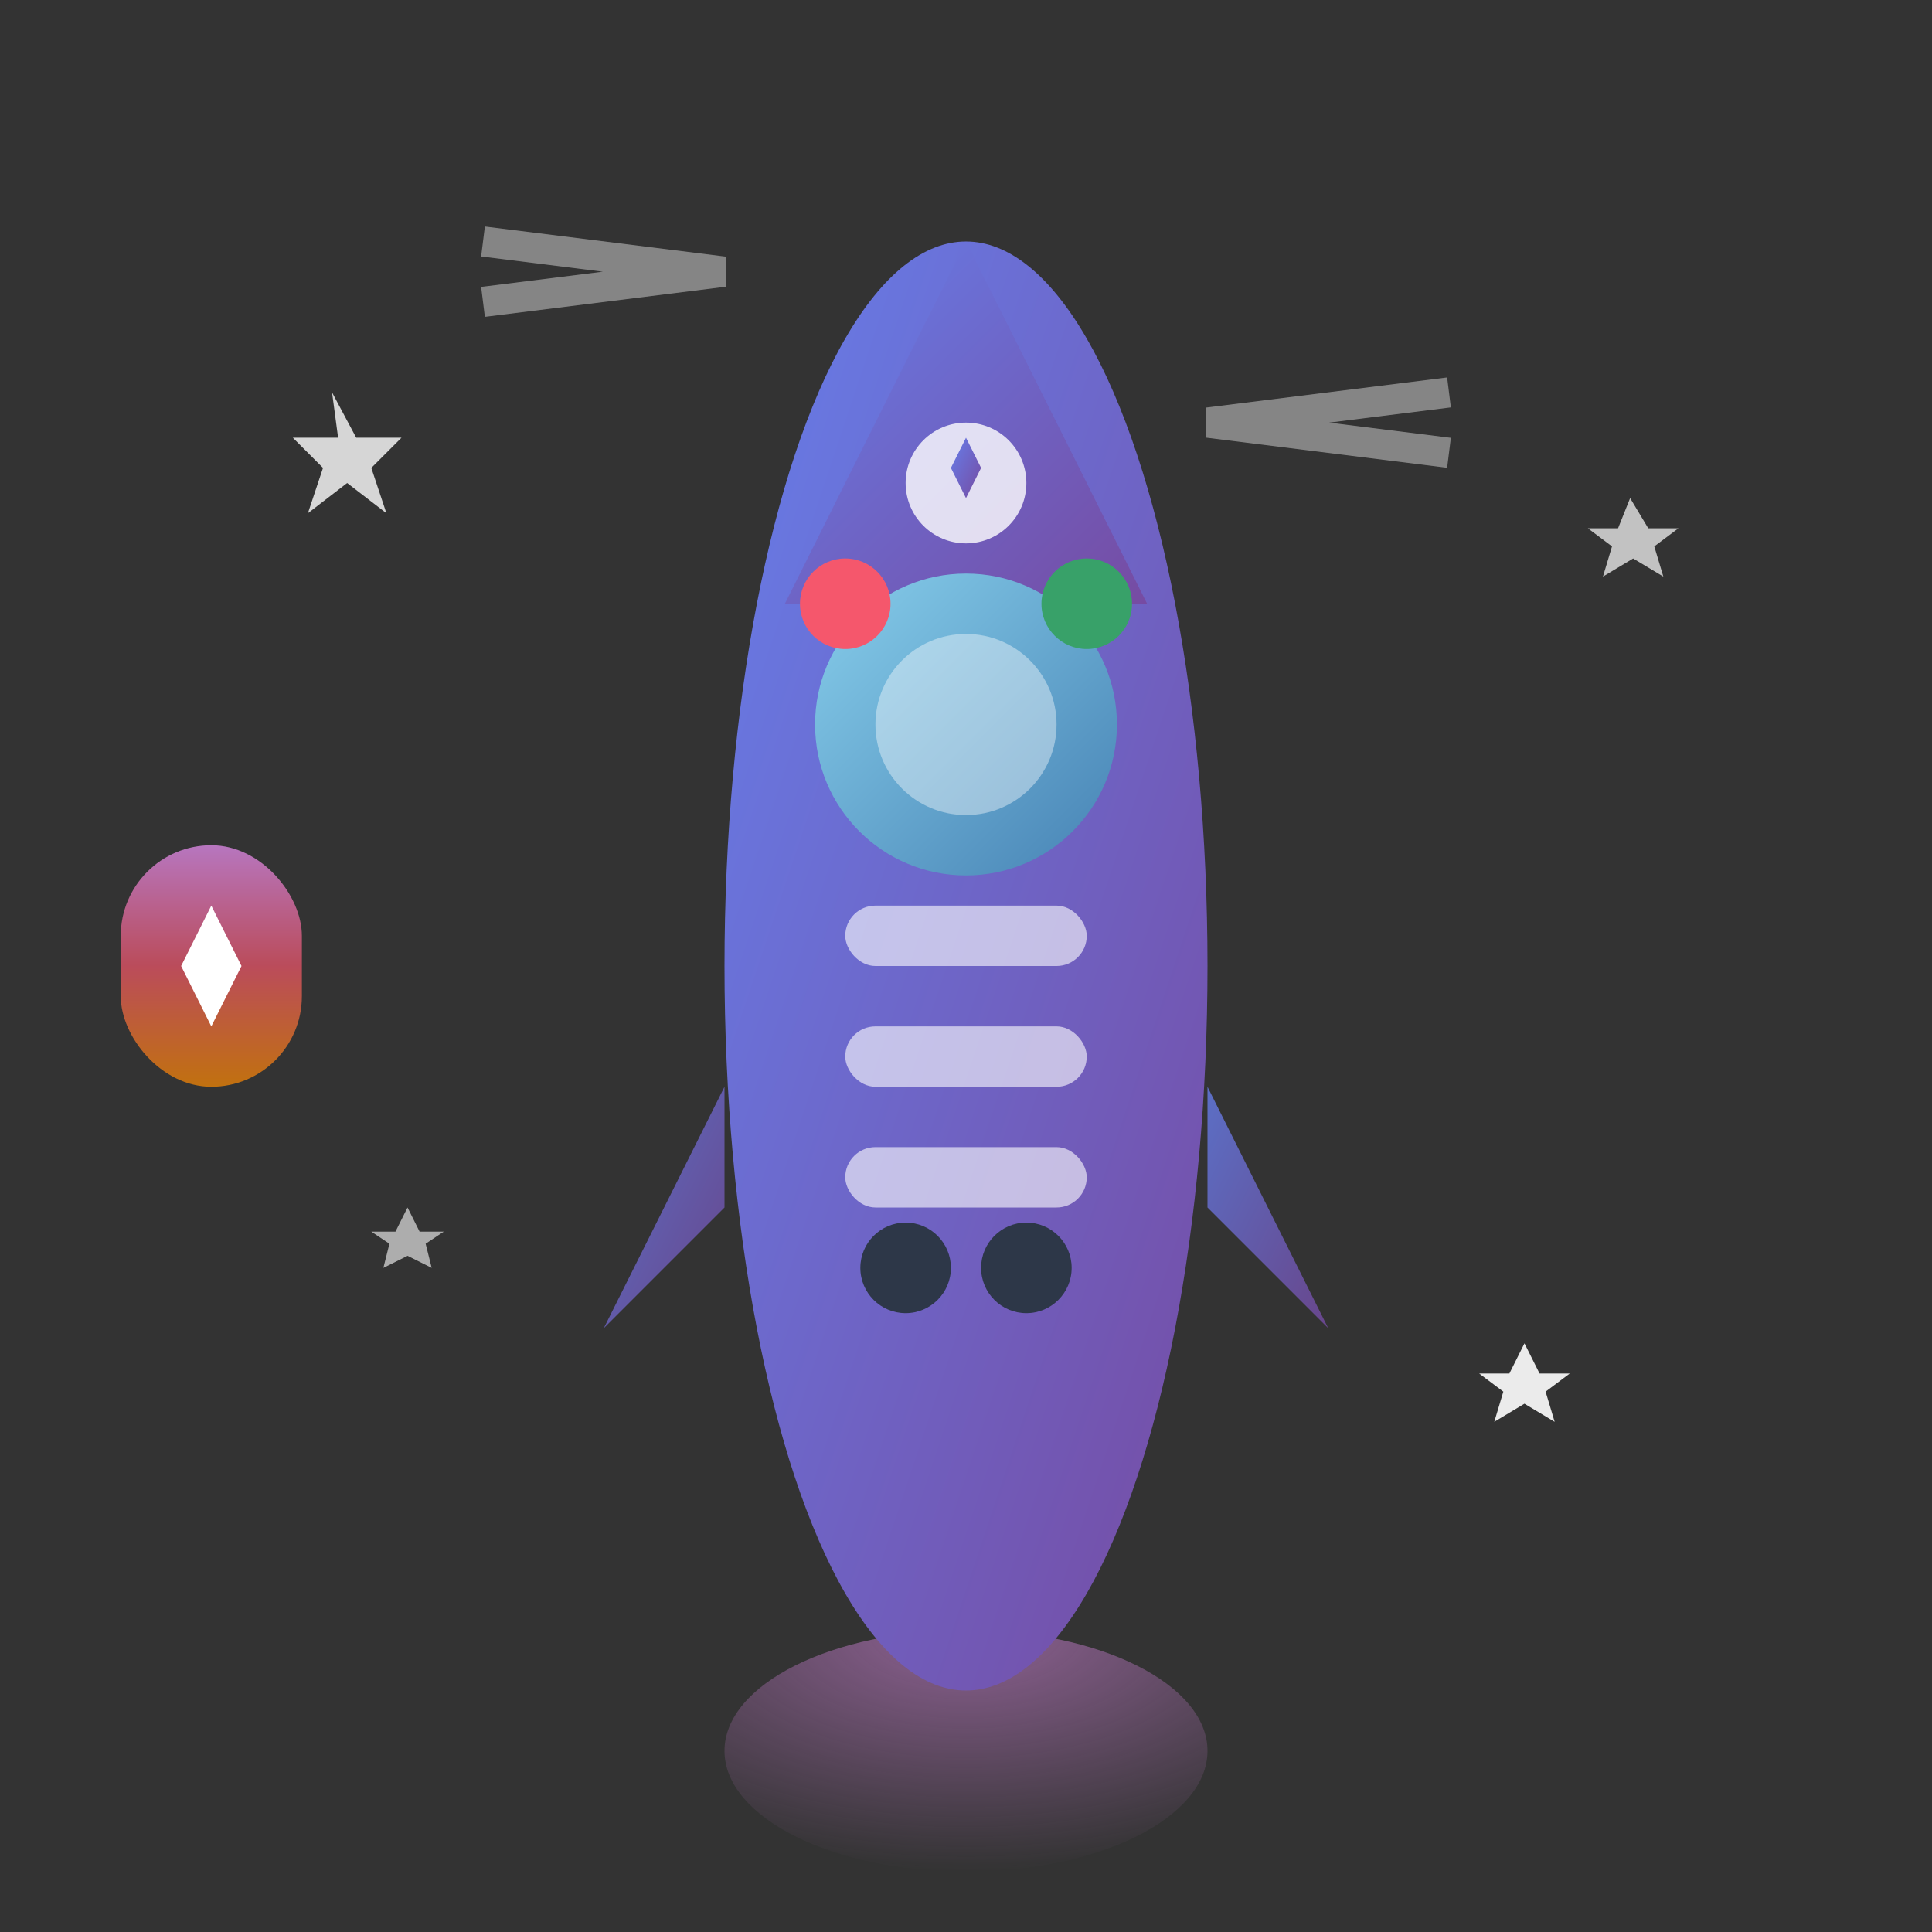 <svg width="64" height="64" viewBox="0 0 64 64" fill="none" xmlns="http://www.w3.org/2000/svg">
  <rect x="0" y="0" width="64" height="64" fill="#333333" stroke="none"/>
  <defs>
    <linearGradient id="rocketGradient" x1="0%" y1="0%" x2="100%" y2="100%">
      <stop offset="0%" style="stop-color:#667eea;stop-opacity:1" />
      <stop offset="100%" style="stop-color:#764ba2;stop-opacity:1" />
    </linearGradient>
    <linearGradient id="flameGradient" x1="0%" y1="0%" x2="0%" y2="100%">
      <stop offset="0%" style="stop-color:#f093fb;stop-opacity:1" />
      <stop offset="50%" style="stop-color:#f5576c;stop-opacity:1" />
      <stop offset="100%" style="stop-color:#ff8c00;stop-opacity:1" />
    </linearGradient>
    <linearGradient id="windowGradient" x1="0%" y1="0%" x2="100%" y2="100%">
      <stop offset="0%" style="stop-color:#87ceeb;stop-opacity:1" />
      <stop offset="100%" style="stop-color:#4682b4;stop-opacity:1" />
    </linearGradient>
    <radialGradient id="thrustGlow" cx="50%" cy="0%" r="100%">
      <stop offset="0%" style="stop-color:#f093fb;stop-opacity:0.8" />
      <stop offset="100%" style="stop-color:#f093fb;stop-opacity:0" />
    </radialGradient>
  </defs>
  
  <!-- Rocket flame/thrust -->
  <ellipse cx="32" cy="58" rx="8" ry="4" fill="url(#thrustGlow)" opacity="0.6"/>
  <path d="M28 44l4 12 4-12-2 8-2-8z" fill="url(#flameGradient)"/>
  <path d="M30 44l2 10 2-10-1 6-1-6z" fill="#ffffff" opacity="0.6"/>
  
  <!-- Rocket body -->
  <ellipse cx="32" cy="32" rx="8" ry="24" fill="url(#rocketGradient)"/>
  
  <!-- Rocket nose cone -->
  <path d="M32 8l6 12h-12z" fill="url(#rocketGradient)"/>
  
  <!-- Rocket window -->
  <circle cx="32" cy="24" r="5" fill="url(#windowGradient)"/>
  <circle cx="32" cy="24" r="3" fill="#ffffff" opacity="0.4"/>
  
  <!-- Rocket fins -->
  <path d="M24 36l-4 8 4-4z" fill="url(#rocketGradient)" opacity="0.8"/>
  <path d="M40 36l4 8-4-4z" fill="url(#rocketGradient)" opacity="0.8"/>
  
  <!-- Body details -->
  <rect x="28" y="30" width="8" height="2" fill="#ffffff" opacity="0.6" rx="1"/>
  <rect x="28" y="34" width="8" height="2" fill="#ffffff" opacity="0.6" rx="1"/>
  <rect x="28" y="38" width="8" height="2" fill="#ffffff" opacity="0.6" rx="1"/>
  
  <!-- Navigation lights -->
  <circle cx="28" cy="20" r="1.5" fill="#f5576c"/>
  <circle cx="36" cy="20" r="1.5" fill="#38a169"/>
  
  <!-- Exhaust ports -->
  <circle cx="30" cy="42" r="1.5" fill="#2d3748"/>
  <circle cx="34" cy="42" r="1.5" fill="#2d3748"/>
  
  <!-- Stars around rocket -->
  <g transform="translate(8,12)">
    <path d="M3 1l0.8 1.5h1.5l-1 1 0.5 1.5-1.3-1-1.3 1 0.5-1.5-1-1h1.5z" fill="#ffffff" opacity="0.8"/>
  </g>
  
  <g transform="translate(52,16)">
    <path d="M2 0.5l0.6 1h1l-0.8 0.6 0.3 1-1-0.6-1 0.6 0.3-1-0.8-0.6h1z" fill="#ffffff" opacity="0.7"/>
  </g>
  
  <g transform="translate(12,40)">
    <path d="M1.5 0l0.4 0.8h0.8l-0.6 0.4 0.2 0.8-0.8-0.4-0.8 0.4 0.2-0.8-0.6-0.4h0.8z" fill="#ffffff" opacity="0.6"/>
  </g>
  
  <g transform="translate(48,44)">
    <path d="M2.5 0.5l0.5 1h1l-0.8 0.6 0.3 1-1-0.6-1 0.6 0.3-1-0.8-0.6h1z" fill="#ffffff" opacity="0.9"/>
  </g>
  
  <!-- Speed lines -->
  <g transform="translate(16,8)">
    <path d="M0 2l8-1-8-1" stroke="#ffffff" stroke-width="1" fill="none" opacity="0.4"/>
  </g>
  
  <g transform="translate(40,12)">
    <path d="M8 1l-8 1 8 1" stroke="#ffffff" stroke-width="1" fill="none" opacity="0.4"/>
  </g>
  
  <!-- Boost indicator -->
  <g transform="translate(4,28)">
    <rect x="0" y="0" width="6" height="8" fill="url(#flameGradient)" rx="3" opacity="0.7"/>
    <path d="M3 2l1 2-1 2-1-2z" fill="#ffffff"/>
  </g>
  
  <!-- Mission patch -->
  <circle cx="32" cy="16" r="2" fill="#ffffff" opacity="0.8"/>
  <path d="M32 14.5l0.5 1-0.5 1-0.5-1z" fill="url(#rocketGradient)"/>
</svg>
